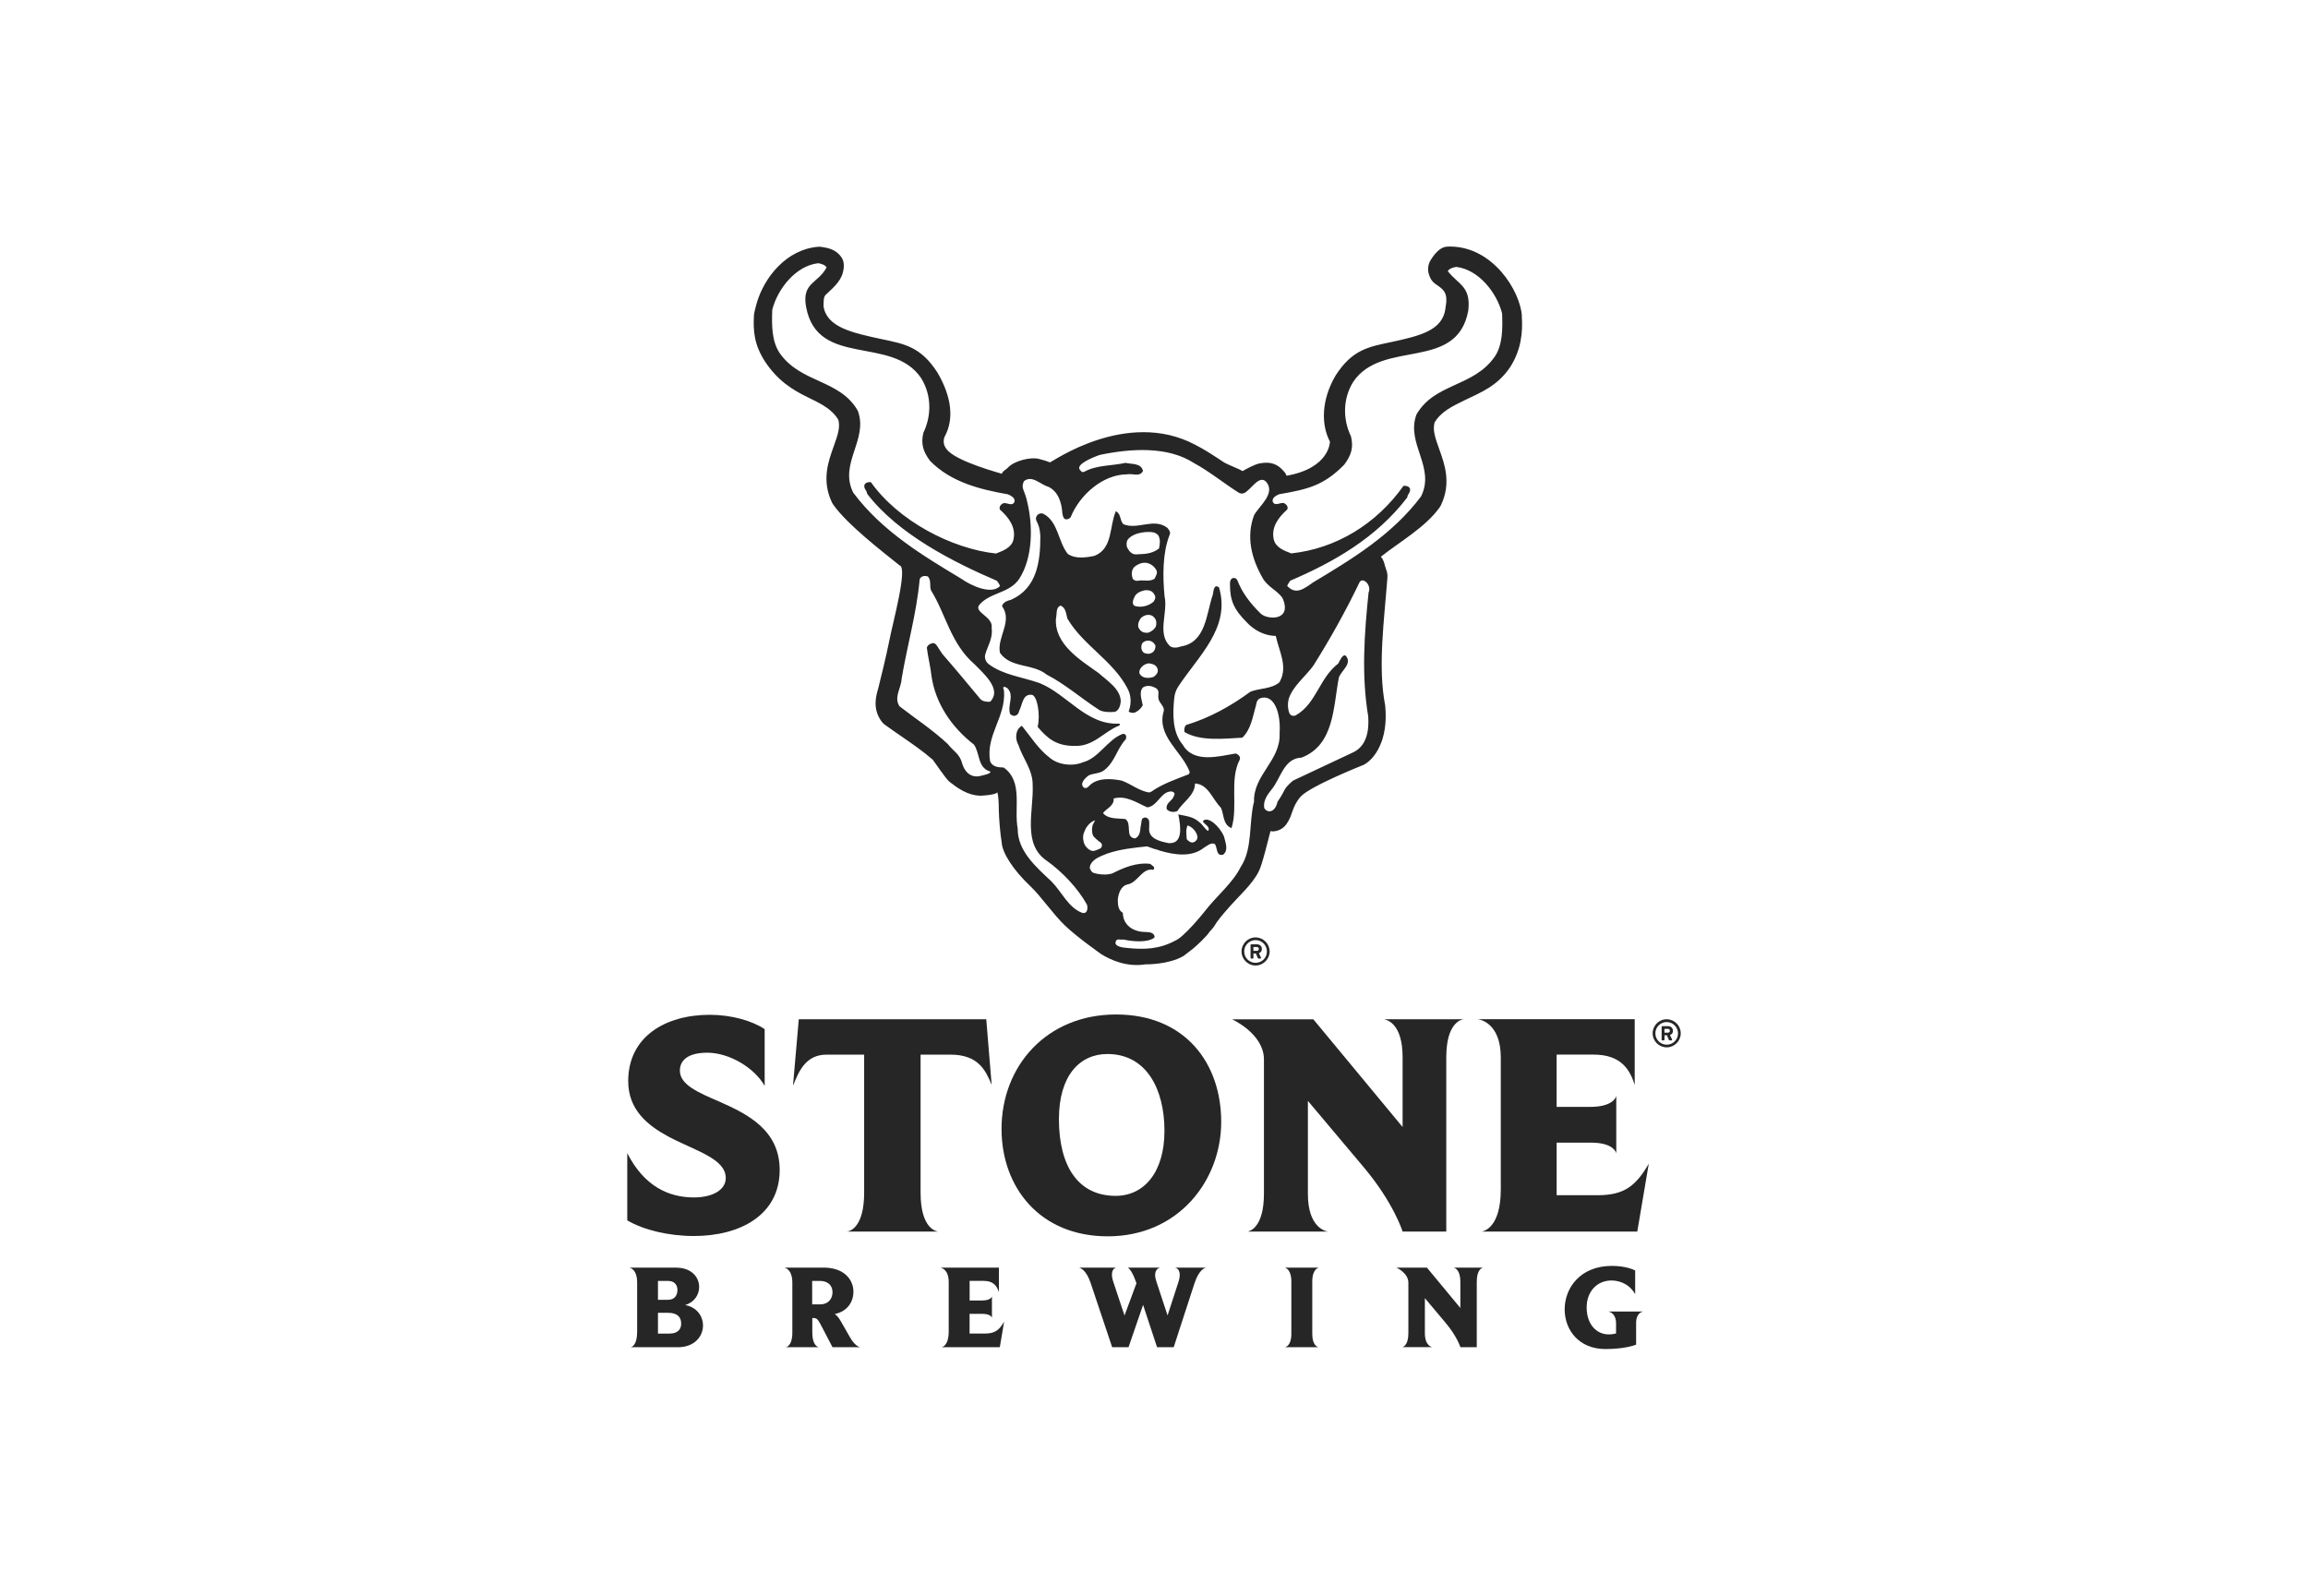 <?xml version="1.0" encoding="UTF-8"?>
<svg id="Layer_1" data-name="Layer 1" xmlns="http://www.w3.org/2000/svg" viewBox="0 0 512 354">
  <defs>
    <style>
      .cls-1 {
        fill: #262627;
      }
    </style>
  </defs>
  <g id="Gargoyle_-_BLK" data-name="Gargoyle - BLK">
    <path class="cls-1" d="M337.62,70.08c-.42-5.56-6.4-15.31-15.89-15.38-.37,0-.75-.01-1.1.07-.84.17-1.98.86-3.26,2.94-.54.88-.7,1.95-.44,2.96.6,2.31,1.83,2.3,3.07,3.54,1.47,1.47.6,3.81.63,4.41-.74,4.6-5.31,5.84-11.96,7.26-4.98,1.06-8.66,1.62-12.38,7.42-3.25,5.53-3.2,11.02-1.26,14.68,0,0,0,5.87-9.61,7.57-.3-.73-.47-.8-1.09-1.49-1.47-1.46-3.11-1.56-4.83-1.26-1.2.21-3,1.24-3.86,1.72-.94-.59-3.34-1.42-4.26-2.03-2.07-1.38-4.22-2.8-6.28-3.83-15.18-8.03-31.85,3.93-32.17,3.93-.78-.32-2.32-.77-2.73-.84-1.71-.3-5.03.43-6.5,1.89-.62.69-1.17.74-1.47,1.47-.54-.19-9.24-2.5-11.84-5.01-1.79-1.71-.75-3.38-.75-3.38,1.94-3.67,1.57-8.53-1.68-14.06-3.72-5.8-7.4-6.36-12.38-7.42-6.64-1.42-12.16-2.66-12.89-7.26.03-.59-.08-2,.43-2.52,1.23-1.25,3.27-2.72,3.87-5.03.26-1,.33-2.26-.21-3.15-1.28-2.09-3.41-2.28-4.25-2.45-.36-.08-.73-.11-1.1-.07-6.9.58-11.93,6.7-13.61,12.64-.07.25-.53,1.99-.55,2.25-.26,3.87.07,6.83,2.38,10.49,2.83,4.3,6.14,6.36,9.57,8.02,2.96,1.44,5.32,2.59,6.75,4.98.45,1.66-.11,3.33-1.01,5.85-1.22,3.37-2.73,7.56-.43,12.44.1.21.21.41.35.59,3.14,4.41,10.69,10.22,14.69,13.43,1.87.46-1.57,12.87-2.31,16.78-.54,2.85-2.31,10.06-2.44,10.5-.48,1.64-1.28,4.38.61,7.16.25.37.55.69.91.94,1.21.88,2.43,1.72,3.65,2.56,2.44,1.68,4.74,3.27,6.91,5.15.43.5,2.91,4.28,3.76,4.94,1.65,1.27,3.91,3.01,6.86,3.06,0,0,2.97-.1,3.66-.67.03-.03.05-.06.08-.08.23.93.3,2.17.31,3.95.02,1.63.32,5.46.64,7.16.11,2.29,2.52,6.08,6.29,9.65,2.48,2.34,4.97,6.13,7.76,8.81,2.73,2.62,7.95,6.27,7.97,6.29,2.31,1.47,5.87,2.94,9.86,2.31.19,0,5.07.08,8.39-1.82.27-.15,1.65-1.29,2.14-1.64.55-.4,3.33-3.01,3.64-3.7.03-.02,1.07-1.17,1.23-1.5.15-.31.35-.57.65-.98.85-1.16,1.84-2.27,2.82-3.38,1.91-2.15,4.95-4.88,6.27-7.6.72-1.2,2.26-7.68,2.61-8.95.15.01.26.07.42.07,1.22,0,2.36-.58,3.08-1.56,1.48-2.02,1.15-3.75,3.13-6.09,1.98-2.34,14.07-7.13,14.07-7.13,2.22-1.16,5.54-5.25,4.74-13.18-1.66-8.5-.22-18.87.5-28.36.04-.59-.04-1.18-.26-1.72-.33-.82-.49-2.23-1.2-2.89,4-3.21,9.86-6.5,13.01-10.91.13-.19.25-.38.35-.59,2.3-4.88.79-9.08-.43-12.44-.9-2.51-1.46-4.19-1.01-5.85,1.43-2.39,3.79-3.54,6.75-4.98,3.43-1.66,7.24-3.1,10.07-7.39,2.31-3.66,2.81-7.46,2.52-11.33M189.28,109.31c-3.25-6.51,3.4-11.73,1.02-18.17-4.01-7.02-12.66-6.07-17.36-12.83-1.76-2.66-1.76-6.22-1.62-9.6,1.17-4.6,5.21-9.75,10.18-10.31.74.13,1.49.34,1.87.93-1.91,3.61-5.55,3.33-4.55,8.77,2.53,13.6,19.07,6.22,25.52,15.79,2.46,3.97,2.22,8.57.5,12.12-.54,2.32-.19,3.99,1.47,6.23,4.64,4.77,11.2,6.37,17.31,7.44.6.28,1.58.72,1.45,1.61-.5,1.21-1.71.12-2.51.36-.52.24-1.04.84-.72,1.43,1.98,1.75,3.59,3.96,2.98,6.64-.41,1.81-2.4,2.52-3.88,3.09-9.81-1.06-21.64-7.23-27.75-15.84-.6-.05-1.17.11-1.41.56-.27.91.56,1.26.57,2,6.89,9.04,19.36,15.28,28.8,19.33.3.38.54.74.69,1.17-1.89,2-6.44-.09-8.58-1.62-8.5-5.11-17.54-10.51-23.97-19.09M217.88,172.06c-3.55,1.11-4.45-2.71-4.45-2.74-.54-2.07-2.01-2.72-3.18-4.25-3.41-3.19-7.14-5.6-10.72-8.38-1.29-2.03.39-4.02.49-6.11,1.23-7.43,3.3-14.41,4-22.08.32-.75,1.12-.8,1.78-.62.87.83.34,2.16.75,3.13,3.23,5.17,4.36,11.81,9.59,16.32,2.28,2.28,5.77,5.41,3.84,7.98-.31.5-.54.43-1.42.32-.89-.11-1.34-.85-1.34-.85-3.12-3.74-4.92-5.95-8.17-9.68-.96-1.32-1.32-2.4-2.01-2.42-.6.06-1.19.34-1.44,1.01.27,2.16.8,4.11,1.06,6.44.9,5.92,4.36,11.16,9.4,15.07,1.37,1.97.77,5.18,3.65,5.99.1.5-1.37.72-1.82.87M242.47,185.37c.15.35,1.17,1.21,1.65,1.54.51.36.42,1.13-.14,1.39-.37.17-.78.34-1.2.46-.95.27-2.14-.93-2.36-1.89-.32-1.39-.12-1.83.48-3.13.24-.36.92-1.41,2.04-1.74l-.54,1.02c-.24.9-.18,1.68.06,2.34M278.15,178c-1.15,4.68-.23,10.3-2.92,14.36-1.81,3.62-5.4,6.48-7.94,9.79-.37.49-4.7,5.82-6.59,6.55-3.49,1.89-6.89,2.03-10.73,1.61-1.32-.09-2.46-.42-2.52-1.08.12-1.2.88-.65,1.74-.78,2.34.48,5.35.72,6.9-.42.14-.5-.29-.96-.72-1.09-.8-.25-1.81-.1-2.62-.29-3.86-.85-3.66-4.12-3.66-4.12-1.1-.62-1.07-1.83-1.13-2.93.18-1.41.66-3.05,2.23-3.39,2.18-.39,3.21-3.74,5.66-3.23.58-.64-.3-.92-.7-1.32-3.07-.35-5.87.84-8.44,2.14-1.96.59-4.27-.13-4.37-.26-.21-.18-.35-.38-.41-.6-.06-.1-.14-.19-.19-.31.01-.11.09-.46.08-.56.56-1.55,2.43-2.12,3.78-2.68,2.85-.99,5.82-1.29,8.86-1.61.51.19,1.03.37,1.58.56.44.09.87.23,1.29.4,3.29.97,7.03,1.5,9.75-.66.73-.43,1.58-1.22,2.39-.84.65.76.23,2.84,1.88,2.37,1.27-1.02.44-2.84.17-4.04-1.05-2.35-3.45-4.39-4.54-3.53-.66.46,1.83,1.31.99,2.32-.72-.44-1.15-1.37-1.88-1.92-1.31-1.19-2.6-1.33-4.7-1.75.6,2.88,1.02,6.6-2.16,6.37-1.86-.37-4.58-.97-4.3-3.43-.06-.83.32-1.93-.77-2.26-1.19.04-.81.86-1.12,1.96-.11,1.07-.16,2.18-1.22,2.69-2.37-.2-.59-3.3-2.2-4.31-1.69-.18-3.79.07-4.94-1.31.76-1.01,2.55-1.65,2.36-3.24,2.78-.75,5.11.94,7.47,1.97,2.31-.24,3.04-3.66,5.43-3.53,1.11.31.42,1.04.18,1.56-.54.72-1.5,1.16-1.32,2.35.59.7,1.61.76,2.37.44,1.23-2,3.93-3.5,3.92-6.12,2.98.16,3.87,3.54,5.75,5.37.72,1.51.37,3.74,2.35,4.54,1.51-4.9-.52-10.69,1.83-15.21.24-.68-.34-1.13-.87-1.36-3.65.59-9.34,2.27-11.76-1.91-2.31-2.74-2.27-6.67-1.91-10.32.09-.91.36-1.79.86-2.55,4.45-6.84,11.71-13.05,9.09-22.04-1.13-.91-1.22.71-1.39,1.61-1.49,4.31-1.48,10.66-7.23,11.5-.66.29-1.71.34-2.29-.12-2.91-2.83-.37-7.42-1.18-11.02-.43-4.48-.46-9.63,1.11-13.63.32-.58-.11-1.11-.49-1.58-2.99-2.31-6.61.53-9.77-.81-.81-.84-.48-2.32-1.66-2.87-1.47,3.32-.62,8.28-4.75,9.9-1.94.4-4.24.72-5.92-.44-2.15-2.72-2.09-7.04-5.29-8.83-.99-.56-2.13.46-1.65,1.49.47,1.01.75,1.53.86,3.36.02,5.76-.78,11.59-6.48,14.16-.81.21-1.73.49-2.03,1.39,2.44,3.39-1.12,6.83-.46,10.36,2.37,3.49,7.3,2.33,10.38,4.86,4.11,2.11,7.74,5.33,11.7,7.87.97.48,2.29.5,3.48.38.91-.43,1.15-1.4,1.25-2.28-.01-2.78-3.03-4.63-4.91-6.32-3.96-2.84-9.82-6.32-9.47-12.07.26-1.04-.09-2.48,1.03-2.89,1.17.46,1.22,1.81,1.51,2.87,3.49,5.97,10.16,9.33,13.38,15.59,1.31,2.54.21,5.01.21,5.01.42.4,1.23.42,1.68.1.9-.51,1.11-.96,1.45-1.45-.19-1.19-.91-2.86.02-3.95.97-.65,2.16-.33,3.03.22.8.6.2,1.49.47,2.39.21.89,1.32,1.59,1.15,2.57-1.7,5.57,3.97,8.91,5.7,13.44.1.27-.04.58-.31.68-2.74,1.08-5.62,2.03-8.12,3.78-.22.15-.49.23-.76.17-2.16-.44-3.82-1.86-5.83-2.59-2.17-.44-5.56-.79-7.39,1.32,0,0-.74.77-1.25-.03-.52-.79.4-1.71,1.15-2.36,1.14-.65,2.54-.4,3.61-1.26,2.41-1.89,2.78-4.73,4.76-6.84.27-.79-.04-1.24-.65-1.21-3.38,1.24-5.32,5.4-8.83,6.3-2.32.98-5.58.61-7.48-1.08-2.49-1.91-4.14-4.63-6.08-7-1.44.78-1.59,2.82-.77,4.26.98,3,3.22,5.51,3.16,8.94.25,5.6-2.36,13.03,3.12,16.73,3.44,2.45,6.91,6.11,8.92,9.74.27.83.09,2.22-1.16,1.78-3-1.19-4.42-4.59-6.67-6.89-3.49-3.28-7.57-6.79-7.53-11.73-.87-4.58,1.26-10.5-3.12-13.58-1.19-.03-2.52-.14-3.01-1.41-.98-5.85,3.55-9.78,3.09-15.69-.55-1.17.39-.82.82-.42,1.53,1.59-.16,3.86.56,5.68.96.82,1.85.18,2-.78.72-1.26.68-3.72,2.75-3.52,1.25.09,1.99,4.52,1.33,7.11,2.17,2.59,4.19,4.27,8.23,4.23,4.14.16,6.38-3.08,9.69-4.43.21-.08.56-.35.15-.51-7.28.36-11.52-6.53-17.63-8.99-3.8-1.35-8.01-1.77-11.26-4.18-.67-.5-1.02-1.36-.8-2.17.52-1.91,1.74-3.55,1.42-5.9.42-2.52-4.12-3.46-2.71-5.14,2.42-2.79,6.58-2.47,8.81-5.71,3.06-4.71,3.11-11.84,1.74-17.32-.49-2.34-1.45-2.83-.67-4.38,1.81-1.45,3.62.75,5.39,1.23,2.28,1.1,2.97,3.58,3.13,5.91.07.43.21,1.39.93,1.33.72-.06.94-.55.94-.55,1.95-4.8,7.03-9.4,12.44-9.44,1.35-.25,2.81.67,3.58-.74-.41-1.79-2.48-1.48-3.89-1.8-3.07.68-6.4.46-9.1,1.95-.61.29-.75-.15-1.04-.45-.89-1.18,2.81-2.7,4.44-3.27,6.8-1.42,15.06-1.99,20.91,1.82,3.43,1.86,6.56,4.44,9.89,6.55.43.27.98.29,1.41.01,1.57-.99,3.19-3.99,4.72-2.39,2.17,2.58-1.71,5.48-2.7,7.39-1.73,4.6-.71,9.3,1.8,13.76,1.08,2.11,3.42,2.95,4.51,4.63,2.23,5.09-3.33,4.85-4.8,3.47-2.5-2.41-4.22-4.82-5.21-7.4-.31-.8-1.71-.85-1.65.79-.02,3.73.91,5.71,3.8,8.59.1.1,2.52,2.88,6.36,2.94.74,3.46,2.79,6.89.81,10.29-1.83,1.54-4.34,1.26-6.44,2.09-4.46,3.28-9.18,5.85-14.27,7.39-.4.43-.47,1.04-.33,1.57,3.53,2.08,8.73,1.45,12.81,1.24,1.9-1.82,2.31-4.65,2.89-6.67.32-.8.08-1.95,1.53-2.2,2.8-.48,4.14,3.67,3.85,7.85.31,6.13-5.92,9.25-5.67,15.32M263.47,183.14c1.03.32,2.04,1.45,2.17,2.51.07.59-.46,1.12-.92,1.25-.51.13-1.11-.26-1.46-.72-.06-.95-.26-2.25.21-3.05M251.66,132.47c.39-.95,1.44-1.32,2.34-1.52.88-.05,1.62.1,2.07.94.28.41.33.82-.12,1.56-1.14,1.02-2.72,1.37-4.03,1.04-.98-.25-.57-1.44-.26-2.03M251.17,127.98c-.21-.75-.1-1.64.5-2.23.9-.72,2.17-1.22,3.35-.66.59.23,1.25.84,1.53,1.45.29.67-.17,1.26-.41,1.85-1.05.73-2.39.25-3.58.44-.52.15-1.34-.1-1.39-.84M253.03,137.2c.77-.88,2.33-1.14,3.04-.16.52.55.52,1.29.35,1.95-.31.6-.99,1.18-1.75,1.39-1.17.08-1.71-.34-2.12-1.18-.21-.76.1-1.41.48-2M256.33,143.32c-.02.82-.41,1.46-1.15,1.65-.39.21-1.04.01-1.41-.12-.66-.55-.71-1.32-.4-2.11.92-1.03,2.54-.7,2.96.59M254.84,147.17c.75.11,1.56.27,1.9,1.09.36.82-.18,1.49-.86,1.93-1.06.34-2.53.4-3.11-.81-.19-1.27,1.28-2.18,2.07-2.2M251.95,122.99c-.81.05-1.48-.71-1.83-1.38-.3-.54-.27-1.35.04-1.87,1.37-1.77,4.79-1.89,5.83-1.59.64.19,1,.68,1,.68.44.88.36,1.81.12,2.87-1.74,1.33-3.5,1.19-5.15,1.3M303.6,131.45c-.96,9.32-1.6,18.4-.08,27.48.22,3.06-.3,6.49-3.23,7.94l-13.46,6.33c-2.36,2.06-1.44,1.8-3.43,4.69-.54,2.43-2.22,2.56-2.93,1.42-.41-2.05,1.4-3.76,1.59-4.12,2.06-2.42,2.69-6.96,6.68-7.1,7.27-2.82,7.01-11.2,8.26-17.73.55-1.64,3.06-3.06,1.53-4.89-.7-.39-1.29,1.09-1.67,1.76-4.19,3.2-4.83,8.83-9.35,11.44-.53.31-1.24.13-1.47-.44-.36-.89-.43-1.98-.19-3.05.87-2.9,3.67-4.99,5.5-7.49,3.79-6.04,7.25-12.24,10.29-18.59.84-1.1,2.68.82,1.96,2.36M331.58,79.14c-4.7,6.77-13.34,5.82-17.36,12.83-2.38,6.44,4.27,11.66,1.02,18.17-6.43,8.58-15.47,13.98-23.97,19.09-2.14,1.53-3.84,2.77-5.72.77.15-.43.39-.79.69-1.17,9.44-4.04,19.06-9.43,25.95-18.48.01-.74.84-1.09.57-2-.23-.45-.81-.61-1.41-.56-6.12,8.61-15.09,13.94-24.9,14.99-1.48-.57-3.47-1.28-3.88-3.09-.61-2.69,1-4.89,2.98-6.64.31-.59-.2-1.19-.72-1.43-.8-.24-2.01.85-2.51-.36-.13-.9.85-1.34,1.45-1.61,6.11-1.06,9.82-1.82,14.46-6.59,1.66-2.24,2.01-3.91,1.47-6.23-1.72-3.55-1.96-8.15.5-12.12,6.46-9.57,23-2.19,25.52-15.79.62-5.44-2.18-5.72-4.55-8.77.38-.59,1.12-.8,1.87-.93,4.96.56,9.01,5.71,10.18,10.31.13,3.37.14,6.94-1.62,9.6"/>
  </g>
  <g>
    <path class="cls-1" d="M278.53,207.98c-1.72,0-3.11,1.41-3.11,3.12s1.4,3.11,3.11,3.11,3.12-1.4,3.12-3.11-1.41-3.12-3.12-3.12ZM278.53,213.62c-1.39,0-2.52-1.13-2.52-2.52s1.13-2.52,2.52-2.52,2.52,1.12,2.52,2.52-1.12,2.52-2.52,2.52Z"/>
    <path class="cls-1" d="M279.93,210.53c0-.66-.53-1.02-1.07-1.02h-1.28c-.1,0-.16.08-.16.16v2.85c0,.09.07.16.16.16h.32c.1,0,.16-.08.16-.16v-.98h.54l.43,1.02c.03.06.09.12.16.12h.39c.12,0,.21-.12.15-.23-.15-.31-.3-.64-.46-.96.26-.1.66-.34.66-.95ZM278.82,210.96h-.77v-.85h.77c.26,0,.43.17.43.43,0,.23-.17.42-.43.42Z"/>
  </g>
  <g>
    <path class="cls-1" d="M369.73,226.14c-1.72,0-3.11,1.4-3.11,3.12s1.4,3.11,3.11,3.11,3.12-1.4,3.12-3.11-1.4-3.12-3.12-3.12ZM369.73,231.78c-1.39,0-2.51-1.13-2.51-2.51s1.13-2.51,2.51-2.51,2.52,1.12,2.52,2.51-1.12,2.51-2.52,2.51Z"/>
    <path class="cls-1" d="M371.12,228.69c0-.66-.53-1.02-1.07-1.02h-1.28c-.1,0-.16.08-.16.16v2.84c0,.09.07.16.16.16h.32c.1,0,.16-.08.16-.16v-.98h.54l.43,1.02c.03.06.09.12.16.12h.39c.12,0,.21-.12.15-.23-.15-.31-.3-.64-.46-.96.26-.1.66-.34.66-.95ZM370.01,229.12h-.77v-.85h.77c.26,0,.43.17.43.43,0,.23-.17.42-.43.42Z"/>
  </g>
  <g>
    <path class="cls-1" d="M153.93,274.23c-5.59,0-11.17-1.34-14.78-3.47v-14.92c3.82,7.5,9.34,9.83,14.78,9.83,4.1,0,7.07-1.63,7.07-4.31,0-4.31-6.72-6.01-12.73-9.19-4.6-2.48-8.91-5.94-8.91-12.31,0-9.83,8.2-14.71,18.11-14.71,4.81,0,9.41,1.34,12.16,3.18v12.59c-2.33-4.1-7.92-7.36-12.73-7.36-4.39,0-6.08,1.77-6.08,3.96,0,3.18,4.1,4.88,8.84,6.93,6.22,2.76,13.3,6.29,13.3,15.14,0,9.97-8.77,14.64-19.02,14.64Z"/>
    <path class="cls-1" d="M219.99,240.71c-1.34-3.25-2.97-6.72-9.12-6.72h-6.65v30.62c0,7.92,3.39,8.56,3.89,8.63h-20.23c.78-.07,3.82-1.06,3.82-8.63v-30.62h-8.35c-4.46,0-6.08,3.47-7.35,6.72h-.07l1.27-14.57h41.59l1.2,14.57Z"/>
    <path class="cls-1" d="M245.73,274.3c-15.06,0-23.55-10.89-23.55-23.83,0-14,10.04-25.39,25.39-25.39s23.34,10.82,23.34,23.83-9.48,25.39-25.18,25.39ZM245.66,233.85c-6.15,0-10.75,4.81-10.75,14.43,0,10.33,4.17,17.04,12.59,17.04,6.29,0,10.82-5.23,10.82-14.43s-3.96-17.04-12.66-17.04Z"/>
    <path class="cls-1" d="M307.05,226.14h17.61c-.5.07-3.82.78-3.82,8.42v38.69h-9.69s-1.91-6.29-8.63-14.29l-12.38-14.71v20.65c0,7.29,3.75,8.28,4.53,8.35h-17.96c.5-.07,3.68-.85,3.68-8.42v-29.77c0-5.73-7.07-8.91-7.07-8.91h18.03l19.8,23.9v-15.49c0-7.43-3.4-8.27-4.1-8.42Z"/>
    <path class="cls-1" d="M363.2,273.24h-34.51c.57-.07,4.24-.99,4.24-9.34v-29.28c0-7.5-4.46-8.42-5.09-8.49h34.8v14.57c-1.06-3.32-2.97-6.72-9.12-6.72h-8.2v11.6h7.43c4.88,0,5.66-1.98,5.8-2.4v12.73s-.35-2.4-5.66-2.4h-7.57v11.67h9.05c5.87,0,8.49-1.98,11.39-7l-2.55,15.06Z"/>
  </g>
  <g>
    <path class="cls-1" d="M150.33,298.9h-10.42c.19-.03,1.43-.35,1.43-3.39v-10.95c0-2.94-1.51-3.26-1.72-3.31h10.34c3.5,0,5.14,2.17,5.14,4.3,0,1.7-1.09,3.42-3.13,4,2.63.45,3.98,2.49,3.98,4.53,0,2.41-1.86,4.83-5.62,4.83ZM148.16,284.19h-2.2v4.19h2.25c1.56,0,2.07-1.14,2.07-2.2,0-.9-.48-1.99-2.12-1.99ZM148.21,291.27h-2.25v4.61h2.55c1.86,0,2.6-.98,2.6-2.2,0-1.4-.77-2.41-2.89-2.41Z"/>
    <path class="cls-1" d="M190.86,298.9h-6.18l-2.63-5.04c-.64-1.25-.98-1.43-1.56-1.43h-.29v3.26c0,2.81,1.22,3.18,1.46,3.21h-7.37c.21-.03,1.48-.32,1.48-3.21v-11.11c0-2.92-1.56-3.29-1.78-3.34h8.75c4.53,0,6.58,2.7,6.58,5.33s-1.72,4.51-4.14,4.96c.48.32.93.9,1.33,1.59l2.02,3.53c1.09,1.94,2.09,2.23,2.33,2.25ZM181.87,284.19h-1.7v5.2h1.75c1.94,0,2.76-1.33,2.76-2.71s-.93-2.49-2.81-2.49Z"/>
    <path class="cls-1" d="M221.81,298.9h-12.94c.21-.03,1.59-.37,1.59-3.5v-10.98c0-2.81-1.67-3.16-1.91-3.18h13.05v5.46c-.4-1.25-1.11-2.52-3.42-2.52h-3.08v4.35h2.78c1.83,0,2.12-.74,2.17-.9v4.77s-.13-.9-2.12-.9h-2.84v4.37h3.39c2.2,0,3.18-.74,4.27-2.63l-.95,5.65Z"/>
    <path class="cls-1" d="M260.61,281.24h6.97c-.21.03-1.59.34-2.62,3.55l-4.59,14.11h-3.69l-3.1-9.39-3.23,9.39h-3.63l-4.77-14.24c-1.03-3.05-2.36-3.37-2.62-3.42h8.32c-.16.03-.98.21-.98,1.54,0,.42.08.98.32,1.67l2.47,7.42,2.65-7.16-.18-.5c-.93-2.55-1.64-2.92-1.78-2.97h7.24c-.16.03-1.14.24-1.14,1.67,0,.4.11.9.32,1.54l2.44,7.4,2.41-7.4c.21-.66.29-1.19.29-1.62,0-1.33-.88-1.57-1.09-1.59Z"/>
    <path class="cls-1" d="M292.54,298.9h-7.53c.21-.03,1.46-.32,1.46-2.94v-11.64c0-2.68-1.27-3.02-1.46-3.08h7.56c-.13.03-1.46.34-1.46,3.08v11.64c0,2.57,1.19,2.92,1.43,2.94Z"/>
    <path class="cls-1" d="M322.43,281.24h6.6c-.18.03-1.43.29-1.43,3.16v14.5h-3.63s-.72-2.36-3.24-5.36l-4.64-5.52v7.74c0,2.73,1.41,3.1,1.7,3.13h-6.74c.19-.03,1.38-.32,1.38-3.15v-11.16c0-2.15-2.65-3.34-2.65-3.34h6.76l7.42,8.96v-5.81c0-2.78-1.27-3.1-1.54-3.16Z"/>
    <path class="cls-1" d="M356.86,290.98h7.66c-.21.03-1.57.32-1.57,2.55v4.8c-1.83.72-4.72.98-6.76.98-6.05,0-9.09-4.35-9.09-8.8,0-4.75,3.45-9.65,10.47-9.65,2.94,0,4.69.77,5.17,1.01v5.25c-.93-1.67-2.76-3.02-5.3-3.02-3,0-5.46,2.28-5.46,5.99s2.17,5.97,4.88,5.97c.69,0,1.25-.11,1.64-.21v-2.2c0-2.28-1.43-2.6-1.64-2.65Z"/>
  </g>
</svg>